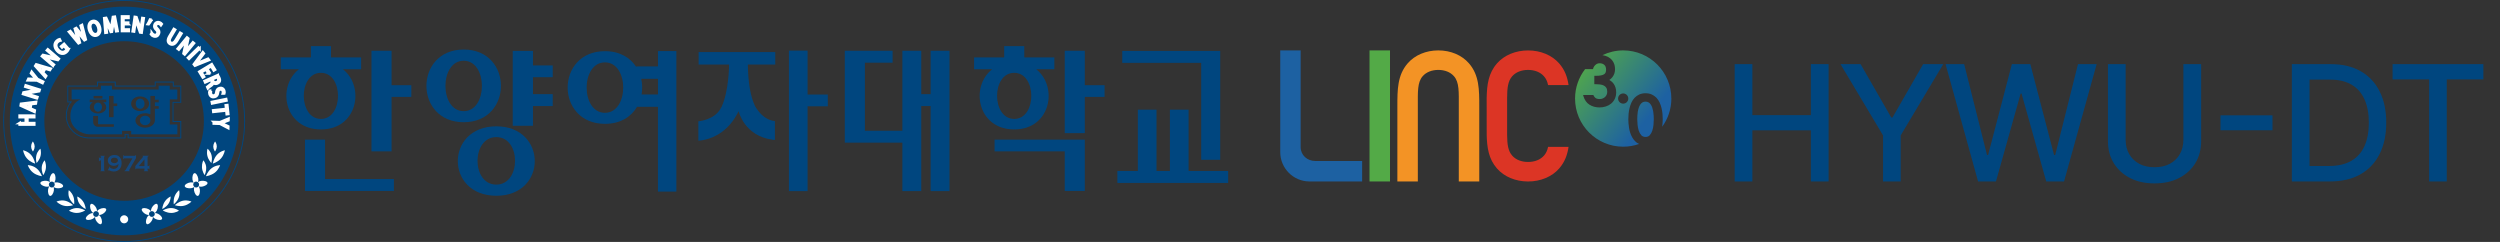 <svg width="248" height="24" viewBox="0 0 248 24" fill="none" xmlns="http://www.w3.org/2000/svg">
<rect x="0" y="0" width="248" height="24" fill="#333333" stroke="none"/>
<g clip-path="url(#clip0_1665_24193)">
<path d="M80.111 9.378V5.021H78.261V18.96H80.111V10.546H82.119V9.378H80.111Z" fill="#00467F"/>
<path d="M74.919 10.56C74.909 10.535 74.897 10.51 74.884 10.49C74.455 9.576 74.219 8.228 74.186 6.446V6.401H76.905V5.168H69.304V6.401H72.326C72.326 6.574 72.296 9.012 71.601 10.553C71.568 10.598 71.541 10.656 71.508 10.726C70.893 11.913 69.277 12.034 69.277 12.034V13.952C69.277 13.952 69.56 13.952 69.992 13.846C70.861 13.635 72.321 12.993 73.27 11.03C73.27 11.03 73.823 13.487 76.631 13.859C76.644 13.859 76.654 13.861 76.654 13.861C76.727 13.871 76.795 13.881 76.872 13.889V12.009C75.781 11.916 75.125 10.919 74.924 10.563" fill="#00467F"/>
<path d="M32.246 13.851H30.253V18.942H39.074V17.762H32.246V13.851Z" fill="#00467F"/>
<path d="M49.235 18.314C46.748 18.314 46.748 13.6 49.235 13.6C51.723 13.6 51.705 18.314 49.235 18.314ZM49.235 12.531C44.15 12.531 44.132 19.419 49.235 19.419C54.338 19.419 54.303 12.531 49.235 12.531Z" fill="#00467F"/>
<path d="M107.612 9.612H109.573V8.452H107.612V5.036H105.622V13.206H107.612V9.612Z" fill="#00467F"/>
<path d="M98.663 15.014H105.622V18.942H107.612V13.851H98.663V15.014Z" fill="#00467F"/>
<path d="M100.611 7.224C102.871 7.224 102.871 11.798 100.611 11.798C98.352 11.798 98.332 7.224 100.611 7.224ZM100.611 12.84C104.256 12.84 104.984 8.577 102.79 6.873H104.593V5.696H101.608V4.576H99.615V5.696H96.63V6.873H98.425C96.221 8.577 96.947 12.84 100.616 12.84" fill="#00467F"/>
<path d="M38.843 9.612H40.803V8.452H38.843V5.036H36.85V15.014H38.843V9.612Z" fill="#00467F"/>
<path d="M31.837 7.224C34.096 7.224 34.096 11.798 31.837 11.798C29.578 11.798 29.558 7.224 31.837 7.224ZM31.837 12.84C35.492 12.84 36.212 8.577 34.018 6.873H35.823V5.696H32.834V4.576H30.843V5.696H27.853V6.873H29.651C27.447 8.577 28.172 12.84 31.837 12.84Z" fill="#00467F"/>
<path d="M45.999 6.025C48.409 6.025 48.409 11.027 45.999 11.027C43.59 11.027 43.577 6.025 45.999 6.025ZM45.999 12.124C50.925 12.124 50.925 4.913 45.999 4.913C41.075 4.913 41.064 12.124 45.999 12.124Z" fill="#00467F"/>
<path d="M89.516 18.957H91.389V10.52H92.318V18.957H94.19V5.036H92.318V9.341H91.389V5.036H89.516V12.97H85.799V6.218H88.545V5.036H83.803V14.15H89.516V18.957Z" fill="#00467F"/>
<path d="M52.87 10.52H54.83V9.34H52.87V7.659H54.83V6.491H52.87V5.051H50.862V12.476H52.87V10.52Z" fill="#00467F"/>
<path d="M65.27 9.366H65.26V9.371H63.646C63.734 8.856 63.724 8.326 63.611 7.819H65.27V9.368V9.366ZM60.011 11.191C57.589 11.191 57.589 6.188 60.011 6.188C62.434 6.188 62.421 11.191 60.011 11.191ZM65.27 5.066V6.587H63.119V6.647C62.532 5.733 61.498 5.076 60.011 5.076C55.079 5.076 55.079 12.285 60.011 12.285C61.56 12.285 62.622 11.575 63.194 10.593H65.268V19.005H67.095V5.066H65.268H65.27Z" fill="#00467F"/>
<path d="M119.159 15.849H121.047V5.051H111.327V6.235H119.159V15.849ZM117.909 16.959V10.879H116.054V16.959H114.726V10.879H112.874V16.959H110.845V18.146H121.833V16.959H117.912H117.909Z" fill="#00467F"/>
<path d="M12.36 0.66C6.097 0.635 0.999 5.691 0.974 11.956C0.949 18.219 6.007 23.317 12.27 23.342C18.533 23.367 23.628 18.312 23.654 12.046C23.679 5.784 18.621 0.685 12.358 0.66H12.36ZM12.282 19.916C7.912 19.898 4.383 16.341 4.4 11.971C4.418 7.601 7.975 4.072 12.345 4.089C16.715 4.107 20.242 7.664 20.225 12.037C20.21 16.407 16.65 19.936 12.28 19.919L12.282 19.916Z" fill="#00467F"/>
<path d="M8.499 20.732C8.499 20.732 8.151 20.589 7.897 20.232C7.641 19.878 7.669 19.494 7.669 19.494C7.669 19.494 7.967 19.602 8.223 19.959C8.479 20.312 8.502 20.732 8.502 20.732H8.499Z" fill="white"/>
<path d="M7.352 20.265C7.352 20.265 7.049 20.046 6.878 19.642C6.71 19.238 6.823 18.869 6.823 18.869C6.823 18.869 7.089 19.042 7.257 19.447C7.425 19.851 7.352 20.265 7.352 20.265Z" fill="white"/>
<path d="M4.139 16.613C4.164 16.183 4.42 15.907 4.42 15.907C4.42 15.907 4.581 16.173 4.558 16.603C4.536 17.032 4.295 17.366 4.295 17.366C4.295 17.366 4.117 17.042 4.139 16.613Z" fill="white"/>
<path d="M3.61 15.403C3.705 14.983 4.006 14.752 4.006 14.752C4.006 14.752 4.119 15.044 4.024 15.46C3.926 15.88 3.632 16.168 3.632 16.168C3.632 16.168 3.512 15.819 3.61 15.403Z" fill="white"/>
<path d="M3.256 14.027C3.256 14.027 3.434 14.251 3.439 14.529C3.441 14.808 3.268 15.034 3.268 15.034C3.268 15.034 3.09 14.81 3.087 14.534C3.085 14.258 3.258 14.03 3.258 14.03L3.256 14.027Z" fill="white"/>
<path d="M2.292 14.905C2.292 14.905 2.746 14.986 3.08 15.365C3.414 15.744 3.484 16.228 3.484 16.228C3.484 16.228 3.012 16.1 2.676 15.721C2.339 15.342 2.292 14.905 2.292 14.905Z" fill="white"/>
<path d="M2.756 16.382C2.756 16.382 3.218 16.382 3.615 16.695C4.011 17.009 4.162 17.479 4.162 17.479C4.162 17.479 3.672 17.433 3.276 17.12C2.882 16.806 2.756 16.382 2.756 16.382Z" fill="white"/>
<path d="M5.347 18.892C5.309 19.16 5.133 19.456 4.975 19.434C4.817 19.411 4.732 19.075 4.769 18.806C4.789 18.678 4.835 18.565 4.895 18.485C4.802 18.52 4.679 18.533 4.551 18.515C4.282 18.475 3.984 18.302 4.006 18.144C4.029 17.985 4.365 17.903 4.634 17.94C4.764 17.958 4.875 18.006 4.955 18.066C4.92 17.973 4.907 17.852 4.925 17.722C4.965 17.453 5.138 17.155 5.296 17.177C5.455 17.2 5.54 17.536 5.5 17.805C5.482 17.933 5.437 18.046 5.374 18.126C5.47 18.091 5.59 18.078 5.718 18.096C5.987 18.134 6.285 18.309 6.263 18.468C6.24 18.626 5.904 18.711 5.635 18.671C5.507 18.653 5.394 18.608 5.314 18.545C5.349 18.641 5.362 18.761 5.344 18.889L5.347 18.892Z" fill="white"/>
<path d="M6.348 20.41C5.884 20.302 5.605 19.996 5.605 19.996C5.605 19.996 5.997 19.808 6.461 19.913C6.926 20.021 7.247 20.355 7.247 20.355C7.247 20.355 6.813 20.518 6.348 20.41Z" fill="white"/>
<path d="M7.623 21.126C7.169 21.126 6.843 20.9 6.843 20.9C6.843 20.9 7.167 20.641 7.621 20.639C8.075 20.636 8.447 20.877 8.447 20.877C8.447 20.877 8.078 21.123 7.626 21.123L7.623 21.126Z" fill="white"/>
<path d="M10.134 21.251C10.021 21.306 9.903 21.332 9.805 21.326C9.885 21.382 9.963 21.472 10.018 21.588C10.136 21.826 10.161 22.165 10.018 22.233C9.878 22.303 9.624 22.077 9.506 21.839C9.448 21.723 9.426 21.608 9.431 21.51C9.376 21.59 9.285 21.668 9.17 21.723C8.931 21.841 8.595 21.866 8.525 21.723C8.457 21.583 8.68 21.329 8.919 21.211C9.034 21.153 9.15 21.131 9.248 21.136C9.167 21.078 9.092 20.99 9.034 20.875C8.916 20.636 8.891 20.297 9.034 20.23C9.175 20.159 9.428 20.385 9.546 20.624C9.601 20.739 9.627 20.855 9.622 20.953C9.677 20.872 9.767 20.794 9.883 20.739C10.121 20.621 10.46 20.599 10.528 20.739C10.595 20.88 10.372 21.133 10.134 21.251Z" fill="white"/>
<path d="M12.315 22.155C12.094 22.155 11.913 21.974 11.913 21.753C11.913 21.532 12.094 21.354 12.315 21.354C12.536 21.354 12.717 21.532 12.717 21.753C12.717 21.974 12.536 22.155 12.315 22.155Z" fill="white"/>
<path d="M9.398 20.973C9.258 21.043 9.197 21.214 9.268 21.359C9.34 21.502 9.511 21.558 9.654 21.487C9.797 21.42 9.855 21.246 9.785 21.103C9.714 20.96 9.544 20.902 9.398 20.973Z" fill="#00467F"/>
<path d="M5.427 18.349C5.45 18.189 5.339 18.041 5.178 18.016C5.018 17.993 4.867 18.106 4.847 18.267C4.822 18.427 4.935 18.575 5.096 18.598C5.256 18.62 5.404 18.51 5.427 18.349Z" fill="#00467F"/>
<path d="M16.095 20.732C16.095 20.732 16.444 20.589 16.698 20.232C16.951 19.878 16.926 19.494 16.926 19.494C16.926 19.494 16.628 19.602 16.374 19.959C16.118 20.312 16.095 20.732 16.095 20.732Z" fill="white"/>
<path d="M17.24 20.265C17.24 20.265 17.546 20.046 17.714 19.642C17.883 19.238 17.77 18.869 17.77 18.869C17.77 18.869 17.503 19.042 17.335 19.447C17.167 19.851 17.24 20.265 17.24 20.265Z" fill="white"/>
<path d="M20.456 16.613C20.433 16.183 20.174 15.907 20.174 15.907C20.174 15.907 20.014 16.173 20.034 16.603C20.056 17.032 20.297 17.366 20.297 17.366C20.297 17.366 20.476 17.042 20.453 16.613H20.456Z" fill="white"/>
<path d="M20.985 15.403C20.89 14.983 20.589 14.752 20.589 14.752C20.589 14.752 20.476 15.044 20.571 15.46C20.669 15.88 20.963 16.168 20.963 16.168C20.963 16.168 21.083 15.819 20.985 15.403Z" fill="white"/>
<path d="M21.339 14.027C21.339 14.027 21.161 14.251 21.156 14.529C21.156 14.808 21.327 15.034 21.327 15.034C21.327 15.034 21.502 14.81 21.507 14.534C21.51 14.258 21.337 14.03 21.337 14.03L21.339 14.027Z" fill="white"/>
<path d="M22.303 14.905C22.303 14.905 21.849 14.986 21.515 15.365C21.181 15.744 21.111 16.228 21.111 16.228C21.111 16.228 21.585 16.1 21.919 15.721C22.255 15.342 22.303 14.905 22.303 14.905Z" fill="white"/>
<path d="M21.839 16.382C21.839 16.382 21.377 16.382 20.98 16.695C20.584 17.009 20.433 17.479 20.433 17.479C20.433 17.479 20.922 17.433 21.317 17.12C21.711 16.806 21.836 16.382 21.836 16.382H21.839Z" fill="white"/>
<path d="M19.248 18.892C19.288 19.16 19.462 19.456 19.62 19.434C19.778 19.411 19.861 19.075 19.826 18.806C19.805 18.678 19.76 18.565 19.7 18.485C19.793 18.52 19.913 18.533 20.041 18.515C20.31 18.475 20.611 18.302 20.586 18.144C20.564 17.985 20.227 17.903 19.959 17.94C19.831 17.958 19.718 18.006 19.637 18.066C19.672 17.973 19.685 17.852 19.667 17.722C19.627 17.453 19.454 17.155 19.296 17.177C19.138 17.2 19.055 17.536 19.093 17.805C19.11 17.933 19.155 18.046 19.218 18.126C19.123 18.091 19.002 18.078 18.874 18.096C18.605 18.134 18.307 18.309 18.327 18.468C18.349 18.626 18.686 18.711 18.954 18.671C19.082 18.653 19.195 18.608 19.276 18.545C19.241 18.641 19.228 18.761 19.246 18.889L19.248 18.892Z" fill="white"/>
<path d="M18.247 20.41C18.713 20.302 18.99 19.996 18.99 19.996C18.99 19.996 18.598 19.808 18.134 19.913C17.669 20.021 17.348 20.355 17.348 20.355C17.348 20.355 17.782 20.518 18.247 20.41Z" fill="white"/>
<path d="M16.971 21.126C17.426 21.126 17.752 20.9 17.752 20.9C17.752 20.9 17.428 20.641 16.974 20.639C16.52 20.636 16.151 20.877 16.151 20.877C16.151 20.877 16.52 21.123 16.974 21.123L16.971 21.126Z" fill="white"/>
<path d="M14.461 21.251C14.574 21.306 14.69 21.332 14.79 21.326C14.71 21.382 14.632 21.472 14.577 21.588C14.459 21.826 14.434 22.165 14.577 22.233C14.717 22.303 14.971 22.077 15.089 21.839C15.146 21.723 15.172 21.608 15.167 21.51C15.222 21.59 15.312 21.668 15.428 21.723C15.666 21.841 16.003 21.866 16.073 21.723C16.14 21.583 15.917 21.329 15.679 21.211C15.566 21.153 15.448 21.131 15.35 21.136C15.43 21.078 15.508 20.99 15.563 20.875C15.681 20.636 15.706 20.297 15.563 20.23C15.423 20.159 15.172 20.385 15.051 20.624C14.996 20.739 14.971 20.855 14.976 20.953C14.921 20.872 14.83 20.794 14.715 20.739C14.476 20.621 14.137 20.599 14.07 20.739C13.999 20.88 14.225 21.133 14.464 21.251H14.461Z" fill="white"/>
<path d="M15.194 20.973C15.337 21.043 15.395 21.214 15.325 21.359C15.252 21.502 15.081 21.558 14.938 21.487C14.795 21.42 14.737 21.246 14.808 21.103C14.878 20.96 15.049 20.902 15.192 20.973H15.194Z" fill="#00467F"/>
<path d="M19.168 18.349C19.145 18.189 19.256 18.041 19.416 18.016C19.577 17.993 19.728 18.106 19.748 18.267C19.773 18.427 19.66 18.575 19.502 18.598C19.341 18.62 19.193 18.51 19.17 18.349H19.168Z" fill="#00467F"/>
<path d="M9.953 15.49C9.978 15.498 9.998 15.508 10.008 15.52C10.018 15.533 10.023 15.55 10.023 15.573V15.641L9.93 15.666C9.918 15.666 9.908 15.668 9.9 15.668C9.885 15.668 9.875 15.666 9.868 15.656C9.86 15.648 9.852 15.631 9.845 15.603H9.812V16.007H9.845C9.852 15.98 9.86 15.962 9.87 15.95C9.88 15.937 9.898 15.93 9.92 15.922L10.021 15.897V16.868C10.021 16.891 10.016 16.909 10.006 16.921C9.996 16.934 9.978 16.944 9.95 16.951V16.986H10.397V16.951C10.372 16.944 10.352 16.934 10.342 16.921C10.332 16.909 10.327 16.891 10.327 16.868V15.571C10.327 15.548 10.332 15.53 10.342 15.518C10.352 15.505 10.372 15.498 10.397 15.488V15.453H9.95V15.488L9.953 15.49Z" fill="#14487E"/>
<path d="M11.838 15.546C11.723 15.433 11.559 15.377 11.354 15.377C11.165 15.377 11.01 15.425 10.887 15.523C10.759 15.623 10.696 15.757 10.696 15.922C10.696 16.005 10.713 16.083 10.746 16.153C10.781 16.226 10.832 16.284 10.894 16.329C11.005 16.409 11.135 16.449 11.291 16.449C11.386 16.449 11.472 16.434 11.544 16.402C11.617 16.372 11.69 16.321 11.763 16.253C11.755 16.354 11.74 16.434 11.713 16.497C11.685 16.56 11.645 16.613 11.592 16.658C11.509 16.725 11.406 16.758 11.288 16.758C11.236 16.758 11.178 16.75 11.118 16.733C11.057 16.715 11.01 16.695 10.972 16.67C10.927 16.64 10.904 16.607 10.904 16.577C10.904 16.565 10.904 16.55 10.912 16.532L10.882 16.517L10.693 16.896L10.721 16.916C10.721 16.916 10.734 16.906 10.741 16.899C10.754 16.889 10.766 16.884 10.776 16.884C10.791 16.884 10.816 16.891 10.847 16.906C10.934 16.949 11.01 16.976 11.075 16.991C11.14 17.007 11.21 17.014 11.293 17.014C11.524 17.014 11.71 16.936 11.856 16.778C11.996 16.625 12.064 16.427 12.064 16.181C12.064 16.06 12.046 15.942 12.009 15.832C11.971 15.714 11.913 15.621 11.836 15.546H11.838ZM11.615 16.098C11.547 16.156 11.459 16.186 11.349 16.186C11.238 16.186 11.15 16.156 11.082 16.098C11.025 16.05 10.997 15.987 10.997 15.912C10.997 15.837 11.025 15.771 11.082 15.724C11.15 15.666 11.238 15.639 11.349 15.639C11.461 15.639 11.549 15.669 11.615 15.724C11.672 15.774 11.7 15.837 11.7 15.915C11.7 15.99 11.672 16.05 11.615 16.098Z" fill="#14487E"/>
<path d="M13.492 15.676V15.385H13.46C13.452 15.413 13.445 15.43 13.432 15.443C13.419 15.453 13.404 15.458 13.382 15.458H12.33C12.307 15.458 12.292 15.453 12.28 15.443C12.27 15.43 12.26 15.413 12.252 15.385H12.22V15.782H12.252C12.26 15.754 12.27 15.736 12.28 15.724C12.292 15.714 12.307 15.709 12.33 15.709H13.138L12.488 16.811C12.461 16.856 12.438 16.889 12.418 16.909C12.398 16.929 12.37 16.944 12.34 16.951V16.986H12.862V16.951C12.822 16.936 12.805 16.919 12.805 16.896C12.805 16.884 12.817 16.856 12.842 16.811L13.495 15.676H13.492Z" fill="#14487E"/>
<path d="M14.795 16.402C14.787 16.429 14.78 16.447 14.768 16.457C14.757 16.469 14.74 16.472 14.72 16.472H14.639V15.568C14.639 15.546 14.649 15.528 14.675 15.515C14.697 15.503 14.722 15.495 14.747 15.485V15.45H14.137V15.485C14.172 15.49 14.19 15.508 14.19 15.533C14.19 15.551 14.175 15.578 14.145 15.616L13.425 16.469V16.793H13.457C13.462 16.763 13.472 16.743 13.485 16.735C13.5 16.725 13.525 16.723 13.568 16.723H14.331V16.866C14.331 16.891 14.326 16.909 14.316 16.919C14.306 16.931 14.288 16.941 14.26 16.949V16.984H14.707V16.949C14.68 16.941 14.662 16.931 14.652 16.919C14.642 16.906 14.637 16.889 14.637 16.866V16.723H14.717C14.737 16.723 14.755 16.728 14.765 16.738C14.777 16.748 14.787 16.768 14.793 16.793H14.825V16.396H14.793L14.795 16.402ZM14.331 16.474H13.771L14.331 15.804V16.474Z" fill="#14487E"/>
<path d="M0.314 12.001C0.314 18.618 5.698 24 12.315 24C18.932 24 24.314 18.618 24.314 12.001C24.314 5.384 18.932 0 12.315 0C5.698 0 0.314 5.384 0.314 12.001ZM0.407 12.001C0.407 5.435 5.748 0.093 12.315 0.093C18.882 0.093 24.223 5.435 24.223 12.001C24.223 18.568 18.882 23.91 12.315 23.91C5.748 23.91 0.407 18.568 0.407 12.001Z" fill="#00467F"/>
<path d="M15.352 8.093V8.489H11.482V8.095H9.622V8.489H6.68V10.156C6.68 10.156 6.868 10.156 6.966 10.156C6.672 10.528 6.529 10.97 6.529 11.539C6.529 12.001 6.73 12.513 7.066 12.907C7.458 13.415 8.146 13.731 8.858 13.731H12.458V13.372H12.661V13.723L17.98 13.733V12.006H17.212V10.199H17.98V8.492H17.238V8.09H15.352V8.093ZM17.142 8.188V8.59H17.888C17.888 8.675 17.885 10.021 17.885 10.106H17.117V12.104H17.883C17.883 12.192 17.883 13.553 17.883 13.64C17.79 13.64 12.847 13.63 12.754 13.63V13.279H12.36V13.638H8.856C8.171 13.638 7.513 13.334 7.136 12.85C6.813 12.473 6.622 11.984 6.622 11.542C6.622 10.954 6.772 10.51 7.091 10.141L7.159 10.063C7.159 10.063 6.84 10.063 6.77 10.063V8.587H9.712V8.193H11.381V8.587H15.44V8.188C15.528 8.188 17.049 8.186 17.137 8.186" fill="#00467F"/>
<path d="M14.336 10.289C14.336 9.988 14.14 9.785 13.902 9.785C13.663 9.785 13.467 9.986 13.467 10.289C13.467 10.593 13.663 10.794 13.902 10.794C14.14 10.794 14.336 10.598 14.336 10.289ZM10.116 10.628C10.116 10.37 9.938 10.174 9.719 10.174C9.501 10.174 9.323 10.37 9.323 10.628C9.323 10.887 9.501 11.08 9.719 11.08C9.938 11.08 10.116 10.889 10.116 10.628ZM14.399 11.479C14.127 11.479 13.881 11.655 13.881 11.948C13.881 12.242 14.127 12.415 14.399 12.415C14.67 12.415 14.918 12.237 14.918 11.948C14.918 11.66 14.672 11.479 14.399 11.479ZM17.591 9.86V8.881H16.838V8.5H15.736V8.881H11.11V8.5H10.008V8.881H7.104V9.86H7.977C7.37 10.124 6.981 10.704 6.981 11.547C6.981 12.679 8.045 13.324 8.904 13.324H12.107V12.98H13.013V13.324H17.594V12.345H16.841V9.86H17.594H17.591ZM9.283 9.516H10.161V9.775H9.283V9.516ZM8.904 10.631C8.904 10.432 9.019 10.254 9.207 10.141H8.896V9.883H10.545V10.141H10.234C10.42 10.257 10.538 10.432 10.538 10.631C10.538 10.977 10.186 11.258 9.719 11.258C9.253 11.258 8.901 10.977 8.901 10.631M11.293 12.581H9.755C9.438 12.581 9.243 12.395 9.243 12.097V11.499H9.729V12.325H11.293V12.584V12.581ZM11.63 10.525H11.266V11.625H10.816V9.516H11.266V10.267H11.63V10.525ZM13.008 10.292C13.008 9.89 13.392 9.564 13.899 9.564C14.406 9.564 14.79 9.89 14.79 10.292C14.79 10.693 14.406 11.02 13.899 11.02C13.392 11.02 13.008 10.696 13.008 10.292ZM15.744 10.154H15.365V10.525H15.744V10.784H15.365V11.948C15.362 12.343 14.936 12.664 14.399 12.664C13.861 12.664 13.437 12.343 13.432 11.948C13.435 11.554 13.861 11.233 14.399 11.233C14.589 11.233 14.768 11.273 14.918 11.346V9.516H15.367V9.895H15.746V10.154H15.744Z" fill="#00467F"/>
<path d="M1.945 12.207H2.553V11.625H1.945V11.467H3.399V11.625H2.719V12.207H3.401V12.363H1.948V12.205L1.945 12.207Z" fill="white" stroke="white" stroke-width="0.25"/>
<path d="M3.02 10.754L3.451 10.947L3.426 11.107L2.051 10.48L2.081 10.294L3.582 10.108L3.557 10.274L3.085 10.332L3.02 10.754ZM2.934 10.339L2.503 10.392C2.405 10.405 2.317 10.407 2.232 10.412C2.314 10.447 2.397 10.48 2.483 10.515L2.879 10.696L2.934 10.337V10.339Z" fill="white" stroke="white" stroke-width="0.25"/>
<path d="M3.667 9.762L2.279 9.328L2.329 9.167L3.148 9.017C3.336 8.981 3.504 8.961 3.665 8.951V8.946C3.474 8.904 3.303 8.853 3.088 8.786L2.508 8.605L2.55 8.464L3.938 8.899L3.891 9.049L3.072 9.195C2.892 9.227 2.711 9.255 2.543 9.265V9.27C2.721 9.315 2.889 9.366 3.12 9.436L3.713 9.622L3.67 9.762H3.667Z" fill="white" stroke="white" stroke-width="0.25"/>
<path d="M4.22 8.246L3.662 7.982L2.744 7.97L2.819 7.809L3.256 7.827C3.376 7.832 3.469 7.837 3.577 7.847C3.507 7.771 3.439 7.694 3.359 7.603L3.07 7.274L3.145 7.114L3.728 7.837L4.287 8.103L4.22 8.246Z" fill="white" stroke="white" stroke-width="0.25"/>
<path d="M4.265 7.179L4.586 7.528L4.501 7.663L3.489 6.541L3.59 6.383L5.04 6.81L4.953 6.951L4.496 6.815L4.267 7.177L4.265 7.179ZM4.353 6.765L3.936 6.642C3.841 6.614 3.76 6.584 3.677 6.554C3.74 6.619 3.805 6.682 3.868 6.75L4.159 7.074L4.353 6.765Z" fill="white" stroke="white" stroke-width="0.25"/>
<path d="M5.254 6.526L4.152 5.578L4.262 5.447L5.073 5.633C5.261 5.675 5.422 5.723 5.573 5.776V5.771C5.417 5.655 5.281 5.542 5.108 5.394L4.646 4.998L4.742 4.887L5.844 5.836L5.741 5.957L4.933 5.766C4.754 5.723 4.576 5.678 4.418 5.62V5.625C4.561 5.738 4.697 5.849 4.88 6.007L5.352 6.411L5.256 6.521L5.254 6.526Z" fill="white" stroke="white" stroke-width="0.25"/>
<path d="M6.818 4.872C6.785 4.94 6.712 5.068 6.589 5.176C6.451 5.294 6.301 5.352 6.122 5.324C5.964 5.301 5.788 5.196 5.64 5.023C5.359 4.691 5.339 4.29 5.645 4.026C5.751 3.936 5.859 3.891 5.917 3.881L5.987 4.021C5.917 4.036 5.836 4.069 5.743 4.149C5.52 4.34 5.52 4.634 5.756 4.91C5.997 5.188 6.278 5.234 6.491 5.05C6.569 4.985 6.612 4.925 6.624 4.885L6.341 4.556L6.155 4.717L6.057 4.601L6.358 4.342L6.815 4.872H6.818Z" fill="white" stroke="white" stroke-width="0.25"/>
<path d="M7.784 4.3L6.835 3.155L6.981 3.077L7.45 3.662C7.566 3.805 7.679 3.951 7.764 4.066H7.767C7.716 3.928 7.669 3.758 7.618 3.572L7.42 2.849L7.563 2.774L8.038 3.359C8.148 3.497 8.256 3.632 8.344 3.76H8.346C8.294 3.605 8.249 3.446 8.198 3.268L7.997 2.545L8.138 2.472L8.512 3.918L8.369 3.994L7.882 3.394C7.762 3.248 7.674 3.133 7.591 3.01H7.588C7.636 3.148 7.679 3.288 7.726 3.474L7.927 4.225L7.784 4.3Z" fill="white" stroke="white" stroke-width="0.25"/>
<path d="M9.888 2.626C10.041 3.102 9.88 3.431 9.586 3.527C9.283 3.625 8.979 3.409 8.846 2.99C8.705 2.55 8.841 2.189 9.147 2.091C9.461 1.99 9.757 2.216 9.888 2.626ZM9.002 2.934C9.097 3.23 9.315 3.451 9.549 3.379C9.785 3.303 9.835 3 9.735 2.686C9.647 2.41 9.436 2.161 9.187 2.239C8.941 2.317 8.906 2.631 9.004 2.934H9.002Z" fill="white" stroke="white" stroke-width="0.25"/>
<path d="M11.404 2.472C11.366 2.274 11.323 2.033 11.298 1.852H11.293C11.276 2.028 11.251 2.216 11.218 2.422L11.105 3.15L10.987 3.168L10.698 2.51C10.613 2.314 10.54 2.136 10.483 1.97H10.48C10.503 2.151 10.525 2.392 10.545 2.611L10.601 3.233L10.455 3.253L10.337 1.8L10.533 1.772L10.834 2.44C10.909 2.611 10.972 2.764 11.022 2.909H11.027C11.037 2.759 11.057 2.595 11.085 2.405L11.2 1.679L11.396 1.652L11.672 3.082L11.522 3.103L11.404 2.475V2.472Z" fill="white" stroke="white" stroke-width="0.25"/>
<path d="M12.722 2.4H12.252V2.922H12.774V3.08H12.097V1.624H12.747V1.782H12.25V2.242H12.719V2.397L12.722 2.4Z" fill="white" stroke="white" stroke-width="0.25"/>
<path d="M13.156 3.11L13.367 1.672L13.535 1.697L13.811 2.482C13.874 2.663 13.922 2.826 13.957 2.982H13.959C13.974 2.786 13.994 2.61 14.03 2.387L14.117 1.785L14.263 1.805L14.052 3.243L13.896 3.22L13.625 2.435C13.565 2.262 13.51 2.086 13.472 1.92H13.467C13.45 2.106 13.427 2.279 13.392 2.518L13.302 3.133L13.156 3.11Z" fill="white" stroke="white" stroke-width="0.25"/>
<path d="M15.044 1.953C14.961 2.116 14.828 2.322 14.752 2.407L14.652 2.395C14.722 2.284 14.823 2.078 14.88 1.935L15.044 1.955V1.953Z" fill="white" stroke="white" stroke-width="0.25"/>
<path d="M15.056 3.268C15.104 3.341 15.187 3.416 15.287 3.451C15.438 3.504 15.558 3.441 15.608 3.303C15.654 3.175 15.618 3.08 15.49 2.954C15.332 2.809 15.259 2.653 15.327 2.46C15.402 2.247 15.606 2.141 15.827 2.219C15.945 2.262 16.015 2.322 16.055 2.375L15.965 2.505C15.935 2.467 15.874 2.4 15.771 2.365C15.616 2.309 15.518 2.4 15.483 2.493C15.438 2.621 15.483 2.708 15.616 2.836C15.777 2.995 15.834 3.143 15.764 3.343C15.689 3.554 15.493 3.695 15.224 3.6C15.114 3.562 15.008 3.477 14.966 3.406L15.056 3.271V3.268Z" fill="white" stroke="white" stroke-width="0.25"/>
<path d="M17.378 2.947L16.936 3.685C16.768 3.963 16.801 4.144 16.936 4.227C17.089 4.32 17.26 4.257 17.426 3.981L17.87 3.243L18.006 3.323L17.569 4.051C17.338 4.435 17.077 4.491 16.854 4.358C16.643 4.229 16.57 3.989 16.801 3.602L17.242 2.866L17.378 2.947Z" fill="white" stroke="white" stroke-width="0.25"/>
<path d="M17.624 4.832L18.55 3.712L18.681 3.82L18.51 4.634C18.47 4.822 18.427 4.985 18.377 5.136H18.38C18.493 4.978 18.603 4.839 18.746 4.664L19.135 4.194L19.248 4.287L18.322 5.409L18.201 5.309L18.377 4.496C18.415 4.317 18.46 4.137 18.513 3.978H18.508C18.397 4.124 18.289 4.26 18.136 4.448L17.74 4.927L17.627 4.834L17.624 4.832Z" fill="white" stroke="white" stroke-width="0.25"/>
<path d="M19.793 4.829L18.749 5.841L18.641 5.731L19.685 4.719L19.793 4.832V4.829Z" fill="white" stroke="white" stroke-width="0.25"/>
<path d="M19.223 6.383L20.119 5.171L20.225 5.304L19.78 5.896C19.657 6.06 19.547 6.203 19.434 6.336H19.436C19.59 6.26 19.765 6.185 19.946 6.11L20.636 5.824L20.739 5.954L19.331 6.519L19.223 6.383Z" fill="white" stroke="white" stroke-width="0.25"/>
<path d="M20.671 7.297L20.428 6.896L19.979 7.167L20.25 7.613L20.114 7.694L19.763 7.114L21.005 6.361L21.342 6.918L21.206 7.001L20.95 6.577L20.556 6.815L20.799 7.217L20.666 7.297H20.671Z" fill="white" stroke="white" stroke-width="0.25"/>
<path d="M21.603 7.453C21.653 7.515 21.708 7.616 21.753 7.714C21.821 7.867 21.831 7.98 21.786 8.08C21.753 8.163 21.675 8.233 21.573 8.279C21.397 8.356 21.241 8.316 21.141 8.223H21.136C21.138 8.326 21.066 8.419 20.94 8.507C20.769 8.625 20.654 8.708 20.614 8.755L20.549 8.607C20.581 8.572 20.681 8.497 20.832 8.392C21 8.276 21.043 8.188 20.99 8.055L20.93 7.922L20.355 8.178L20.292 8.035L21.603 7.45V7.453ZM21.063 7.864L21.128 8.01C21.196 8.161 21.339 8.213 21.492 8.146C21.663 8.068 21.693 7.932 21.628 7.782C21.598 7.714 21.568 7.669 21.55 7.649L21.066 7.864H21.063Z" fill="white" stroke="white" stroke-width="0.25"/>
<path d="M20.942 9.004C20.915 9.087 20.902 9.195 20.933 9.298C20.98 9.451 21.103 9.511 21.244 9.466C21.374 9.426 21.43 9.343 21.455 9.165C21.477 8.951 21.56 8.798 21.756 8.74C21.972 8.675 22.18 8.773 22.248 8.999C22.283 9.117 22.278 9.212 22.258 9.275L22.1 9.28C22.112 9.235 22.13 9.144 22.1 9.039C22.052 8.881 21.919 8.856 21.826 8.886C21.696 8.926 21.653 9.016 21.628 9.197C21.595 9.421 21.512 9.554 21.309 9.616C21.096 9.682 20.867 9.606 20.784 9.335C20.749 9.225 20.754 9.089 20.784 9.014L20.948 9.006L20.942 9.004Z" fill="white" stroke="white" stroke-width="0.25"/>
<path d="M22.466 9.975L21.04 10.267L21.01 10.113L22.436 9.822L22.466 9.975Z" fill="white" stroke="white" stroke-width="0.25"/>
<path d="M22.431 10.804L22.393 10.44L22.552 10.422L22.647 11.311L22.489 11.329L22.449 10.962L21.161 11.1L21.143 10.944L22.431 10.806V10.804Z" fill="white" stroke="white" stroke-width="0.25"/>
<path d="M21.204 12.099L21.821 12.119L22.67 11.765L22.665 11.943L22.258 12.101C22.148 12.144 22.057 12.177 21.954 12.212C22.047 12.252 22.14 12.297 22.25 12.348L22.647 12.536L22.642 12.711L21.821 12.28L21.201 12.26L21.206 12.101L21.204 12.099Z" fill="white" stroke="white" stroke-width="0.25"/>
<g clip-path="url(#clip1_1665_24193)">
<path d="M164.003 11.075C163.98 10.942 163.948 10.811 163.908 10.686C163.87 10.567 163.818 10.458 163.753 10.365C163.693 10.278 163.62 10.206 163.534 10.154C163.452 10.106 163.352 10.08 163.237 10.08C163.123 10.08 163.021 10.104 162.939 10.154C162.853 10.206 162.78 10.278 162.72 10.365C162.657 10.46 162.604 10.567 162.565 10.686C162.525 10.811 162.492 10.942 162.47 11.075C162.447 11.21 162.433 11.345 162.427 11.473C162.421 11.607 162.417 11.727 162.417 11.832C162.417 11.982 162.427 12.166 162.446 12.375C162.464 12.579 162.505 12.777 162.565 12.965C162.624 13.144 162.71 13.297 162.823 13.421C162.923 13.531 163.059 13.584 163.236 13.584C163.412 13.584 163.548 13.531 163.649 13.421C163.762 13.297 163.848 13.144 163.907 12.965C163.969 12.777 164.009 12.578 164.026 12.375C164.044 12.166 164.055 11.982 164.055 11.832C164.055 11.727 164.052 11.607 164.044 11.473C164.039 11.345 164.024 11.21 164.001 11.075H164.003Z" fill="url(#paint0_linear_1665_24193)"/>
<path d="M165.797 9.776C165.797 7.138 163.659 5 161.022 5C160.284 5 159.588 5.172 158.963 5.472C159.06 5.486 159.157 5.506 159.25 5.535C159.436 5.591 159.602 5.68 159.744 5.797C159.888 5.916 160.003 6.068 160.087 6.249C160.17 6.43 160.212 6.64 160.212 6.877C160.212 7.155 160.13 7.406 159.97 7.625C159.878 7.752 159.769 7.855 159.643 7.935C159.68 7.954 159.716 7.974 159.749 7.995C159.875 8.076 159.982 8.177 160.068 8.298C160.155 8.417 160.219 8.55 160.262 8.696C160.304 8.84 160.325 8.993 160.325 9.152C160.325 9.399 160.278 9.621 160.186 9.81C160.094 9.998 159.97 10.159 159.815 10.284C159.663 10.408 159.485 10.503 159.287 10.565C159.092 10.626 158.884 10.658 158.67 10.658C158.299 10.658 157.966 10.568 157.681 10.39C157.389 10.208 157.185 9.918 157.073 9.529L157.042 9.422H158.057C158.11 9.537 158.172 9.63 158.242 9.694C158.338 9.782 158.49 9.826 158.693 9.826C158.795 9.826 158.891 9.808 158.98 9.772C159.071 9.736 159.151 9.686 159.22 9.623C159.287 9.562 159.34 9.486 159.38 9.399C159.419 9.311 159.439 9.213 159.439 9.102C159.439 8.934 159.406 8.8 159.343 8.705C159.276 8.606 159.194 8.533 159.091 8.483C158.98 8.43 158.855 8.394 158.721 8.378C158.576 8.361 158.431 8.352 158.292 8.352H158.157V7.522H158.292C158.517 7.522 158.702 7.506 158.843 7.475C158.974 7.445 159.076 7.405 159.147 7.353C159.211 7.306 159.254 7.25 159.28 7.181C159.309 7.102 159.323 7.012 159.323 6.913C159.323 6.696 159.266 6.541 159.149 6.437C159.028 6.329 158.878 6.276 158.691 6.276C158.551 6.276 158.425 6.312 158.316 6.401C158.032 6.627 158.031 6.86 158.031 6.86L157.242 6.857C156.62 7.668 156.246 8.678 156.246 9.776C156.246 12.414 158.384 14.552 161.022 14.552C161.573 14.552 162.097 14.455 162.589 14.284C162.509 14.247 162.433 14.202 162.364 14.149C162.145 13.977 161.97 13.755 161.846 13.492C161.726 13.236 161.641 12.956 161.597 12.658C161.552 12.368 161.531 12.09 161.531 11.835C161.531 11.657 161.54 11.471 161.557 11.28C161.574 11.087 161.607 10.894 161.654 10.708C161.702 10.52 161.765 10.338 161.842 10.166C161.924 9.988 162.029 9.831 162.158 9.697C162.287 9.562 162.441 9.453 162.618 9.373C162.796 9.291 163.005 9.25 163.237 9.25C163.469 9.25 163.679 9.291 163.857 9.373C164.032 9.453 164.186 9.562 164.317 9.697C164.444 9.831 164.551 9.988 164.632 10.166C164.711 10.338 164.774 10.52 164.82 10.708C164.866 10.894 164.899 11.087 164.918 11.28C164.935 11.472 164.943 11.659 164.943 11.835C164.943 12.066 164.923 12.315 164.888 12.576C165.458 11.789 165.799 10.824 165.799 9.777L165.797 9.776ZM161.021 10.282C160.742 10.282 160.514 10.054 160.514 9.776C160.514 9.498 160.742 9.27 161.021 9.27C161.299 9.27 161.527 9.498 161.527 9.776C161.527 10.054 161.299 10.282 161.021 10.282Z" fill="url(#paint1_linear_1665_24193)"/>
<path d="M142.682 5C143.908 5 145.018 5.469 145.724 6.287C146.743 7.462 146.743 8.9 146.743 10.563V18.001H144.712V10.563C144.712 9.122 144.768 8.169 144.234 7.562C143.88 7.157 143.328 6.935 142.68 6.935C142.032 6.935 141.481 7.157 141.128 7.561C140.594 8.169 140.649 9.12 140.649 10.563V18.001H138.619V10.563C138.619 8.9 138.619 7.464 139.639 6.287C140.346 5.469 141.455 5 142.682 5Z" fill="#F39325"/>
<path d="M127 15.089V5H129.024V14.591C129.024 15.392 129.673 15.969 130.474 15.969H135.125V18H129.901C128.299 18 127 16.69 127 15.089Z" fill="#1D61A2"/>
<path d="M137.888 5H135.857V18H137.888V5Z" fill="#53AA47"/>
<path d="M153.158 15.439C152.8 15.845 152.241 16.067 151.584 16.067C150.928 16.067 150.369 15.845 150.012 15.441C149.598 14.976 149.513 14.308 149.506 13.378V9.719C149.509 8.738 149.585 8.041 150.012 7.563C150.37 7.158 150.928 6.936 151.584 6.936C152.241 6.936 152.8 7.158 153.158 7.564C153.369 7.799 153.5 8.087 153.569 8.437H155.601C155.485 7.647 155.23 6.929 154.667 6.29C153.952 5.472 152.828 5.003 151.586 5.003C150.343 5.003 149.22 5.472 148.504 6.288C147.65 7.26 147.503 8.411 147.477 9.721L147.48 13.38C147.511 14.649 147.672 15.769 148.504 16.717C149.22 17.534 150.343 18.003 151.586 18.003C152.828 18.003 153.952 17.534 154.667 16.716C155.229 16.075 155.484 15.357 155.601 14.569H153.569C153.502 14.917 153.369 15.205 153.158 15.442V15.439Z" fill="#DC3525"/>
</g>
<path d="M172.079 18V6.364H173.835V11.421H179.636V6.364H181.398V18H179.636V12.926H173.835V18H172.079ZM182.577 6.364H184.571L187.611 11.653H187.736L190.776 6.364H192.77L188.548 13.432V18H186.798V13.432L182.577 6.364ZM196.226 18L192.999 6.364H194.845L197.112 15.375H197.22L199.578 6.364H201.408L203.766 15.381H203.874L206.135 6.364H207.987L204.754 18H202.987L200.538 9.284H200.448L197.999 18H196.226ZM216.591 6.364H218.353V14.017C218.353 14.831 218.161 15.553 217.779 16.182C217.396 16.807 216.858 17.299 216.165 17.659C215.472 18.015 214.659 18.193 213.728 18.193C212.799 18.193 211.989 18.015 211.296 17.659C210.603 17.299 210.065 16.807 209.682 16.182C209.299 15.553 209.108 14.831 209.108 14.017V6.364H210.864V13.875C210.864 14.402 210.979 14.869 211.21 15.278C211.445 15.688 211.777 16.009 212.205 16.244C212.633 16.475 213.14 16.591 213.728 16.591C214.318 16.591 214.828 16.475 215.256 16.244C215.688 16.009 216.017 15.688 216.245 15.278C216.476 14.869 216.591 14.402 216.591 13.875V6.364ZM225.431 11.443V12.921H220.272V11.443H225.431ZM231.118 18H227.351V6.364H231.238C232.378 6.364 233.357 6.597 234.175 7.062C234.993 7.525 235.62 8.189 236.056 9.057C236.495 9.92 236.715 10.956 236.715 12.165C236.715 13.377 236.493 14.419 236.05 15.29C235.611 16.161 234.974 16.831 234.141 17.301C233.308 17.767 232.3 18 231.118 18ZM229.107 16.466H231.022C231.908 16.466 232.645 16.299 233.232 15.966C233.819 15.629 234.259 15.142 234.55 14.506C234.842 13.866 234.988 13.085 234.988 12.165C234.988 11.252 234.842 10.477 234.55 9.841C234.262 9.205 233.832 8.722 233.26 8.392C232.688 8.062 231.978 7.898 231.13 7.898H229.107V16.466ZM237.344 7.875V6.364H246.35V7.875H242.719V18H240.969V7.875H237.344Z" fill="#00467F"/>
</g>
<defs>
<linearGradient id="paint0_linear_1665_24193" x1="156.551" y1="6.507" x2="163.325" y2="11.904" gradientUnits="userSpaceOnUse">
<stop stop-color="#53AA47"/>
<stop offset="1" stop-color="#1D61A2"/>
</linearGradient>
<linearGradient id="paint1_linear_1665_24193" x1="156.695" y1="6.329" x2="163.471" y2="11.725" gradientUnits="userSpaceOnUse">
<stop stop-color="#53AA47"/>
<stop offset="1" stop-color="#1D61A2"/>
</linearGradient>
<clipPath id="clip0_1665_24193">
<rect width="247.487" height="24" fill="white" transform="translate(0.314)"/>
</clipPath>
<clipPath id="clip1_1665_24193">
<rect width="38.801" height="13" fill="white" transform="translate(127 5)"/>
</clipPath>
</defs>
</svg>
